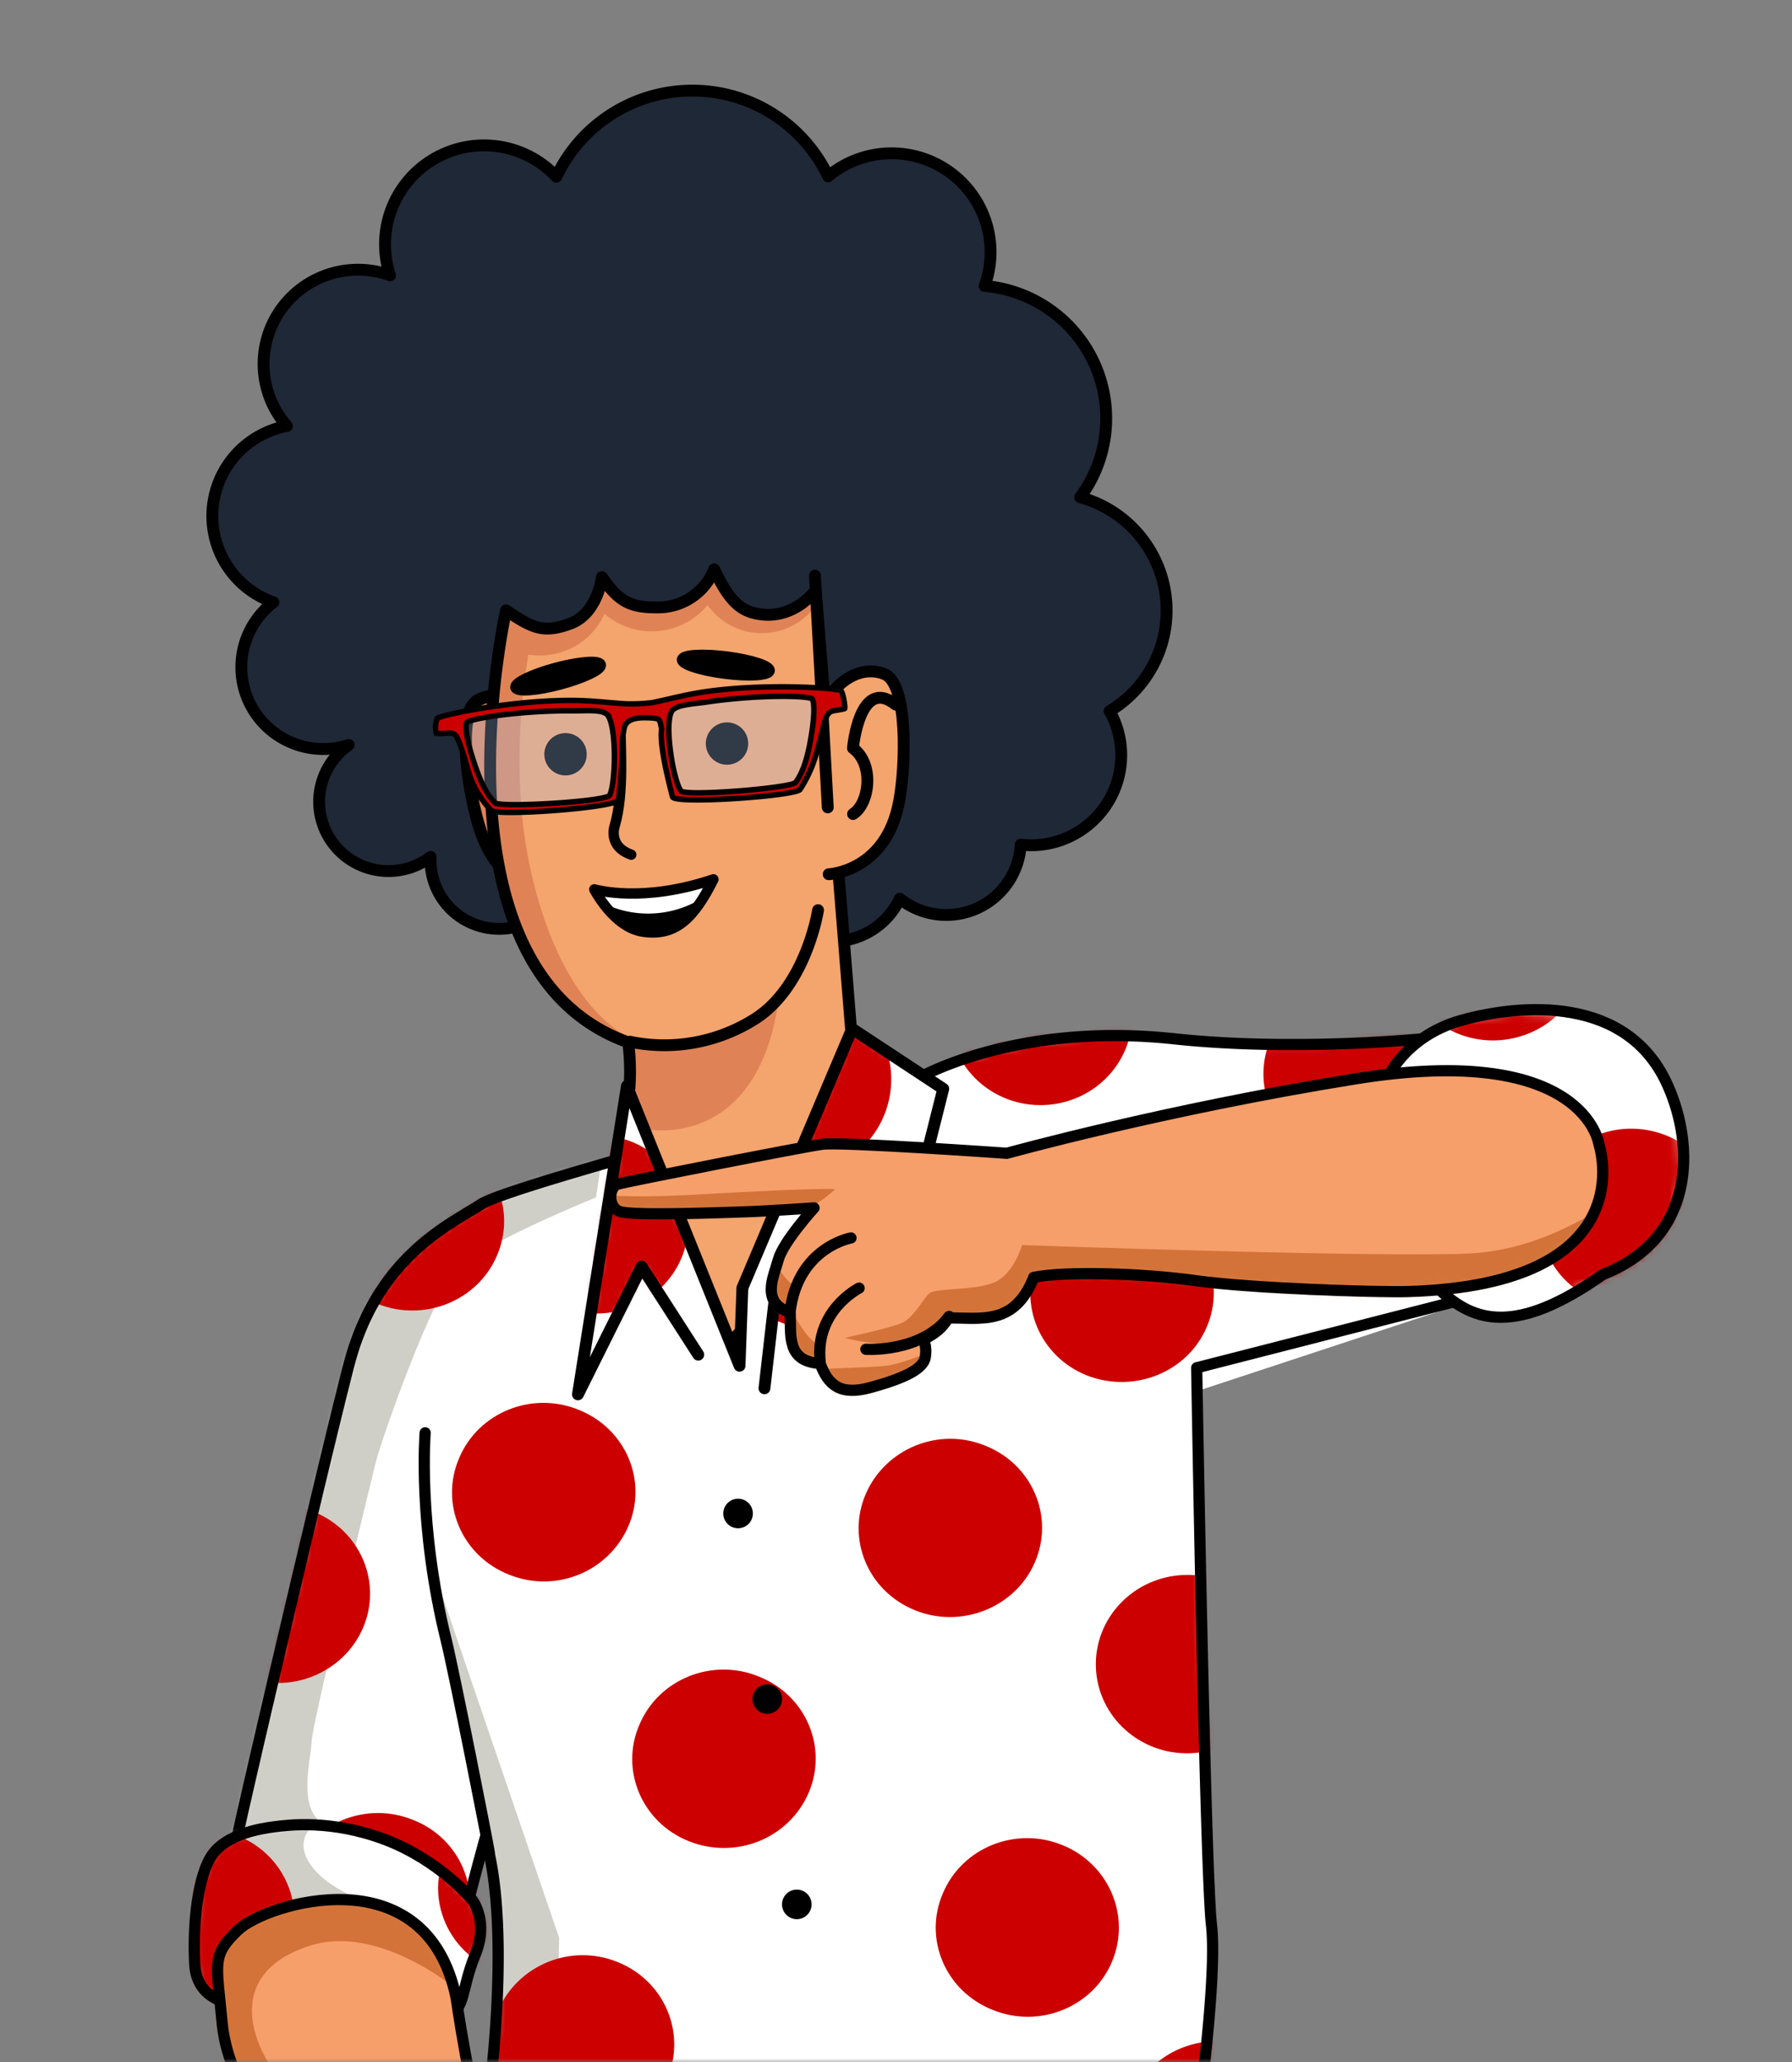 <svg xmlns="http://www.w3.org/2000/svg" xmlns:xlink="http://www.w3.org/1999/xlink" viewBox="0 0 240 276" width="240" height="276">
  <rect x="0" y="0" width="240" height="276" fill="#808080" stroke="none"/>
  <defs>
    <path id="d" d="M0 0h209v336H0z"/>
    <path id="g" d="M6.07 24.106s-5.704 0-6.005-5.4c-.3-5.4.42-12.06 2.402-14.76 1.981-2.7 6.364-3.42 8.226-3.66 1.86-.24 7.685-1.02 14.95 1.74 7.325 2.82 11.587 8.04 11.587 8.04s2.282 2.88.36 7.44c-1.86 4.62-1.26 7.08-3.542 7.98-2.341.96-27.979-1.38-27.979-1.38z"/>
    <path id="a" d="m26.685 47.19-2.417-12.98-12.906 9.344L0 8.869 11.613 0l17.085 33.584 1.103 10.359L42.238 5.548l9.421 40.707-9.698-16.472-6.747 12.295"/>
    <path id="b" d="M121.21 4.525s-6.605-12.24-33.683 3.54C65.192 21.025 47.6 34.045 47.6 34.045s-21.434 6.54-23.535 7.74C21.963 42.925 1.61 55.705.469 56.545c-1.02.72-.3 3.3 1.44 3.36 1.742.06 13.93-5.22 16.092-6.12 2.161-.9 8.105-3.66 8.105-3.66s-2.222 5.7-1.981 8.16c.24 2.46-.18 6.24 4.022 6.06 1.201 2.82 1.862 6.3 6.184 4.92 1.982 2.28 4.023 3.12 7.445.6 3.423-2.52 5.764-4.74 5.404-6.42-.36-1.68-1.14-2.1-1.14-2.1s1.86-1.68 2.1-3.9c4.083-1.62 8.707-2.16 8.767-9.18 3.542-2.28 13.449-5.76 20.473-7.38 7.025-1.62 22.816-7.08 27.018-8.82 29.42-12.3 16.812-27.54 16.812-27.54z"/>
  </defs>
  <defs>
    <use xlink:href="#a" id="r"/>
    <use xlink:href="#b" id="x"/>
    <use xlink:href="#b" id="A"/>
    <path id="k" d="M31.947 13.125s1.861 13.2 4.143 19.68c1.861 5.1.48 7.74.48 7.74s-8.165 16.2-10.327 15.48c-2.161-.72-11.227-13.92-14.77-18.18-3.542-4.26-10.206-13.5-10.867-21.42-.72-7.92-1.5-8.88 2.162-12.36 3.722-3.54 25.156-10.26 29.18 9.06z"/>
  </defs>
  <g fill="none" fill-rule="evenodd" transform="translate(-175)">
    <mask id="c" fill="#fff">
      <path d="M0 0h600v276H0z"/>
    </mask>
    <g mask="url(#c)">
      <g transform="matrix(-1 0 0 1 405 8)">
        <mask id="e" fill="#fff">
          <use xlink:href="#d"/>
        </mask>
        <g mask="url(#e)">
          <g transform="matrix(-1 0 0 1 203.985 127.145)">
            <path fill="#FFF" fill-rule="nonzero" d="M96.97 9.175s12.909-7.56 34.223-5.28c16.151 1.74 33.383 0 33.383 0s26.417-6.78 31.46 10.32c5.524 18.72-23.835 24.36-23.835 24.36l-37.705 12.42s.84 64.2 1.74 71.52c.901 7.32-1.98 27.78-3.061 34.86.24 2.1 4.983 6.54-9.187 16.38-15.25 11.64-47.972 4.74-78.712-6.3-5.344-1.74-5.584-24.06-5.584-24.06s2.702-21.06-.72-32.52a404.24 404.24 0 0 0-2.282 8.58s-.12 8.34-4.563 8.04c-2.402-.18-30.38-3.66-28.88-6.9 1.261-2.82 2.222-6.72 2.582-10.2 1.321-6.24 11.888-51.36 14.89-62.88 3.783-14.46 13.45-18.72 17.712-21.48 4.203-2.76 58.54-16.86 58.54-16.86z"/>
            <g transform="translate(3.19 2.57)">
              <mask id="f" fill="#fff">
                <path d="M93.781 6.606s12.909-7.56 34.223-5.28c16.15 1.74 33.382 0 33.382 0s26.418-6.78 31.461 10.32c5.524 18.72-23.836 24.36-23.836 24.36l-37.705 12.42s.84 64.2 1.741 71.52c.9 7.32-1.981 27.78-3.062 34.86.24 2.1 4.984 6.54-9.186 16.38-15.25 11.64-47.972 4.74-78.713-6.3-5.343-1.74-5.583-24.06-5.583-24.06s2.701-21.06-.72-32.52a404.24 404.24 0 0 0-2.282 8.58s-.12 8.34-4.563 8.04c-2.402-.18-30.38-3.66-28.88-6.9 1.261-2.82 2.222-6.72 2.582-10.2 1.32-6.24 11.888-51.36 14.89-62.88 3.782-14.46 13.449-18.72 17.712-21.48 4.203-2.76 58.539-16.86 58.539-16.86z"/>
              </mask>
              <g mask="url(#f)">
                <g fill-rule="nonzero" transform="translate(-30.931 -14.093)">
                  <path fill="#CFCEC7" d="M89.108 179.819s-8.165-10.08-10.627-20.46c-2.462-10.38-1.861-23.58-1.861-23.58l-16.271-47.58s4.743 30.06 5.584 32.82c.9 2.88 2.041 14.52 1.98 19.44-.06 4.92-.78 22.68.181 27.06.96 4.44 8.166 17.4 8.166 17.4l12.848-5.1z"/>
                  <path fill="#CFCEC7" d="m83.224 25.439-1.68 11.22s-14.89 6-18.433 9.48c-3.543 3.48-10.387 23.22-11.048 25.92-.66 2.58-8.405 34.62-8.585 37.26-.12 2.58-1.802 8.64 1.14 10.86-4.383 2.28-2.101 7.32 4.804 10.2 6.904 2.88-34.884 23.64-34.884 23.64l6.785-67.92 38.365-64.8 23.536 4.14z"/>
                  <path fill="#C00" d="M192.137 84.719c-6.304-2.52-9.246-9.54-6.604-15.6 2.581-6.12 9.786-9 16.03-6.42 6.305 2.52 9.247 9.54 6.605 15.6-2.642 6.06-9.787 8.94-16.03 6.42zm-44.85-24.24c-6.304-2.52-9.246-9.54-6.604-15.6 2.581-6.12 9.786-9 16.03-6.42 6.305 2.52 9.247 9.54 6.605 15.6-2.582 6-9.727 8.88-16.03 6.42zm31.221-29.4c-6.304-2.52-9.246-9.54-6.604-15.6 2.581-6.12 9.786-9 16.03-6.42 6.305 2.52 9.247 9.54 6.605 15.6-2.582 6.06-9.847 9-16.031 6.42zm45.511 5.1c-6.305-2.52-9.247-9.54-6.605-15.6 2.582-6.12 9.787-9 16.03-6.42 6.305 2.52 9.247 9.54 6.605 15.6-2.581 6.06-9.726 8.94-16.03 6.42zM106.34 53.399c-6.305-2.52-9.247-9.54-6.605-15.6 2.582-6.12 9.787-9 16.031-6.42 6.304 2.52 9.246 9.54 6.604 15.6-2.581 6.06-9.846 8.94-16.03 6.42zm-54.097-2.52c-6.304-2.52-9.246-9.54-6.604-15.6 2.582-6.12 9.787-9 16.03-6.42 6.305 2.52 9.247 9.54 6.605 15.6-2.582 6.06-9.786 8.94-16.03 6.42z"/>
                  <ellipse cx="160.737" cy="99.121" fill="#C00" rx="12.248" ry="11.94" transform="rotate(-2 160.737 99.12)"/>
                  <ellipse cx="141.104" cy="12.36" fill="#C00" rx="12.248" ry="11.94" transform="rotate(-2 141.104 12.36)"/>
                  <path fill="#C00" d="M196.7 143.639c.06 0 .12-.06.12-.06 12.249-3.12 19.754 7.38 16.151 16.08-2.582 6.12-9.786 9-16.03 6.42-8.947-3.6-11.168-16.26-.24-22.44zm-36.804 28.92c-6.305-2.52-9.247-9.54-6.605-15.6 2.642-6.06 9.787-9 16.03-6.42 6.305 2.52 9.247 9.54 6.605 15.6-2.581 6.06-9.786 8.94-16.03 6.42zm-9.246-33.6c-2.582 6.12-9.787 9-16.031 6.42-6.305-2.52-9.247-9.54-6.605-15.6 2.582-6.12 9.787-9 16.03-6.42 6.185 2.52 9.187 9.48 6.605 15.6zm-56.679-16.14c-6.304-2.52-9.246-9.54-6.604-15.6 2.582-6.12 9.787-9 16.03-6.42 6.305 2.52 9.247 9.54 6.605 15.6-2.642 6.06-9.726 8.94-16.03 6.42zm-59.68-22.08c-6.304-2.52-9.246-9.54-6.604-15.6 2.642-6.06 9.787-9 16.03-6.42 6.305 2.52 9.247 9.54 6.605 15.6-2.642 6.06-9.846 8.94-16.03 6.42zm170.515 25.74c-6.305-2.52-9.247-9.54-6.605-15.6 2.582-6.12 9.787-9 16.031-6.42 6.304 2.52 9.246 9.54 6.604 15.6-2.581 6.06-9.726 9-16.03 6.42zm-80.514-34.56c-6.305-2.52-9.246-9.54-6.605-15.6 2.642-6.06 9.787-9 16.031-6.42 6.304 2.52 9.246 9.54 6.604 15.6-2.581 6-9.786 8.94-16.03 6.42zm-54.457-4.8c-6.304-2.52-9.246-9.54-6.604-15.6 2.582-6.12 9.786-9 16.03-6.42 6.305 2.52 9.247 9.54 6.605 15.6-2.642 6.06-9.727 9-16.03 6.42zm-43.109-26.94c-6.304-2.52-9.246-9.54-6.604-15.6 2.582-6.12 9.786-9 16.03-6.42 6.245 2.58 9.247 9.54 6.605 15.6-2.582 6-9.726 8.94-16.03 6.42zm-3.122 98.94c-2.581 6.12-9.786 9-16.03 6.42-6.305-2.52-9.247-9.54-6.605-15.6 2.582-6.12 9.787-9 16.03-6.42 6.245 2.46 9.247 9.48 6.605 15.6zm67.486-4.5c-2.582 6.12-9.787 9-16.031 6.42-6.304-2.52-9.246-9.54-6.605-15.6 2.642-6.06 9.787-9 16.031-6.42 6.244 2.52 9.186 9.48 6.604 15.6zm-27.379-19.02c-2.582 6.12-9.786 9-16.03 6.42-6.305-2.52-9.247-9.54-6.605-15.6 2.582-6.12 9.787-9 16.03-6.42 6.245 2.46 9.247 9.48 6.605 15.6z"/>
                </g>
              </g>
            </g>
            <path stroke="#000" stroke-linecap="round" stroke-linejoin="round" stroke-width="1.5" d="M96.97 9.175s12.909-7.56 34.223-5.28c16.151 1.74 33.383 0 33.383 0s26.417-6.78 31.46 10.32c5.524 18.72-24.316 24.12-24.316 24.12l-37.465 9.6s1.141 67.32 1.982 74.58c.84 7.26-1.982 27.78-3.062 34.86.24 2.1 4.983 6.54-9.187 16.38-15.25 11.64-47.972 4.74-78.712-6.3-5.344-1.74-5.584-24.06-5.584-24.06s2.702-21.06-.72-32.52a404.24 404.24 0 0 0-2.282 8.58s-.12 8.34-4.563 8.04c-2.402-.18-30.38-3.66-28.88-6.9 1.261-2.82 2.222-6.72 2.582-10.2 1.321-6.24 11.888-51.36 14.89-62.88 3.783-14.46 13.45-18.72 17.712-21.48 4.203-2.76 58.54-16.86 58.54-16.86z"/>
            <path fill="#FFF" fill-rule="nonzero" d="M6.07 133.195s-5.704 0-6.005-5.4c-.3-5.4.42-12.06 2.402-14.76 1.981-2.7 6.364-3.42 8.226-3.66 1.86-.24 7.685-1.02 14.95 1.74 7.325 2.82 11.587 8.04 11.587 8.04s2.282 2.88.36 7.44c-1.86 4.62-1.26 7.08-3.542 7.98-2.341.96-27.979-1.38-27.979-1.38z"/>
            <g transform="translate(0 109.09)">
              <mask id="h" fill="#fff">
                <use xlink:href="#g"/>
              </mask>
              <path fill="#CFCEC7" fill-rule="nonzero" d="M55.483-95.174 53.8-83.954s-14.89 6-18.432 9.48c-3.542 3.48-10.387 23.22-11.047 25.92-.66 2.58-8.406 34.62-8.586 37.26-.12 2.58-1.801 8.64 1.14 10.86-4.382 2.28-2.1 7.32 4.804 10.2 6.905 2.88-34.883 23.64-34.883 23.64l6.784-67.92 38.366-64.8 23.536 4.14z" mask="url(#h)"/>
            </g>
            <g transform="translate(0 109.09)">
              <mask id="i" fill="#fff">
                <use xlink:href="#g"/>
              </mask>
              <path fill="#C00" fill-rule="nonzero" d="M-3.597 23.506c-6.304-2.52-9.246-9.54-6.604-15.6 2.581-6.12 9.786-9 16.03-6.42 6.305 2.52 9.247 9.54 6.605 15.6-2.582 6.12-9.847 9-16.031 6.42z" mask="url(#i)"/>
            </g>
            <g transform="translate(0 109.09)">
              <mask id="j" fill="#fff">
                <use xlink:href="#g"/>
              </mask>
              <path fill="#C00" fill-rule="nonzero" d="M40.232 19.486c-6.304-2.52-9.246-9.54-6.604-15.6 2.582-6.12 9.787-9 16.03-6.42 6.305 2.52 9.247 9.54 6.605 15.6-2.642 6.06-9.846 8.94-16.03 6.42z" mask="url(#j)"/>
            </g>
            <path stroke="#000" stroke-linecap="round" stroke-linejoin="round" stroke-width="1.5" d="M6.07 133.195s-5.704 0-6.005-5.4c-.3-5.4.42-12.06 2.402-14.76 1.981-2.7 6.364-3.42 8.226-3.66 1.86-.24 7.685-1.02 14.95 1.74 7.325 2.82 11.587 8.04 11.587 8.04s2.282 2.88.36 7.44c-1.86 4.62-1.26 7.08-3.542 7.98-2.341.96-27.979-1.38-27.979-1.38zm24.856-76.56s-1.02 12.3 2.822 27.78c1.14 4.68 5.524 26.82 5.764 28.38"/>
            <path fill="#F69F6B" fill-rule="nonzero" d="M35.069 132.235s1.861 13.2 4.143 19.68c1.86 5.1.48 7.74.48 7.74s-8.165 16.2-10.327 15.48c-2.161-.72-11.227-13.92-14.77-18.18-3.542-4.26-10.207-13.5-10.867-21.42-.72-7.92-1.501-8.88 2.161-12.36 3.723-3.54 25.157-10.26 29.18 9.06z"/>
            <g transform="translate(3.122 119.11)">
              <mask id="l" fill="#fff">
                <use xlink:href="#k"/>
              </mask>
              <path fill="#D37339" fill-rule="nonzero" d="M31.647 11.745s-10.027-8.34-19.033-5.64c-8.646 2.64-9.246 8.64-6.664 14.16 2.581 5.52 21.794 32.22 21.794 32.22l-4.082 19.26s-30.981-34.62-36.085-53.58c-5.103-18.96 2.282-37.44 4.624-37.5 2.401-.12 34.823 2.22 39.446 31.08z" mask="url(#l)"/>
            </g>
            <path stroke="#000" stroke-linecap="round" stroke-linejoin="round" stroke-width="1.5" d="M35.069 132.235s1.861 13.2 4.143 19.68c1.86 5.1.48 7.74.48 7.74s-8.165 16.2-10.327 15.48c-2.161-.72-11.227-13.92-14.77-18.18-3.542-4.26-10.207-13.5-10.867-21.42-.72-7.92-1.501-8.88 2.161-12.36 3.723-3.54 25.157-10.26 29.18 9.06z"/>
            <ellipse cx="76.737" cy="92.277" fill="#000" fill-rule="nonzero" rx="1.981" ry="1.98" transform="rotate(-2 76.737 92.277)"/>
            <ellipse cx="80.7" cy="119.758" fill="#000" fill-rule="nonzero" rx="1.981" ry="1.98" transform="rotate(-2 80.7 119.758)"/>
            <ellipse cx="72.835" cy="67.437" fill="#000" fill-rule="nonzero" rx="1.981" ry="1.98" transform="rotate(-2 72.835 67.437)"/>
            <path fill="#FFF" fill-rule="nonzero" d="M159.532 9.715s2.282-6.06 10.147-8.28c7.925-2.22 25.337-.9 27.739 8.88 2.401 9.78 3.962 20.64-8.646 25.56-12.248 6.84-17.412 5.82-21.915 1.74-4.383-4.14-11.948-19.62-7.325-27.9z"/>
            <g transform="translate(158.087 .508)">
              <mask id="m" fill="#fff">
                <path d="M1.445 9.208s2.282-6.06 10.147-8.28c7.925-2.22 25.337-.9 27.739 8.88 2.401 9.78 3.962 20.58-8.646 25.56-12.609 4.86-17.412 5.88-21.915 1.74-4.383-4.14-11.948-19.62-7.325-27.9z"/>
              </mask>
              <path fill="#C00" fill-rule="nonzero" d="M29.424 38.308c-6.244-2.64-9.006-9.72-6.244-15.78 2.762-6.06 9.966-8.76 16.21-6.06 6.245 2.64 9.007 9.72 6.245 15.78-2.762 5.94-10.027 8.82-16.211 6.06z" mask="url(#m)"/>
            </g>
            <g transform="translate(158.087 .508)">
              <mask id="n" fill="#fff">
                <path d="M1.445 9.208s2.282-6.06 10.147-8.28c7.925-2.22 25.337-.9 27.739 8.88 2.401 9.78 3.542 20.16-9.067 25.14-12.188 6.48-16.99 6.3-21.494 2.16-4.383-4.14-11.948-19.62-7.325-27.9z"/>
              </mask>
              <path fill="#C00" fill-rule="nonzero" d="M10.932 2.608c-6.245-2.64-9.006-9.72-6.245-15.78 2.762-6.06 9.967-8.76 16.211-6.06 6.244 2.64 9.006 9.72 6.244 15.78-2.761 5.94-10.026 8.7-16.21 6.06z" mask="url(#n)"/>
            </g>
            <path stroke="#000" stroke-linecap="round" stroke-linejoin="round" stroke-width="1.5" d="M159.532 9.715s2.282-6.06 10.147-8.28c7.925-2.22 22.395-3.48 27.739 8.88 3.422 7.8 3.842 20.16-8.766 25.14-11.648 8.22-17.292 6.3-21.735 2.16-4.443-4.14-12.008-19.62-7.385-27.9z"/>
          </g>
        </g>
      </g>
      <g transform="matrix(-1 0 0 1 405 8)">
        <mask id="o" fill="#fff">
          <use xlink:href="#d"/>
        </mask>
        <g mask="url(#o)">
          <g transform="rotate(4 39.53 1129.293)">
            <path fill="#1F2836" fill-rule="nonzero" stroke="#000" stroke-linecap="round" stroke-linejoin="round" stroke-width="1.584" d="M8.587 86.794a12.038 12.038 0 0 0 .725 11.63 12.087 12.087 0 0 0 10.247 5.587 12.23 12.23 0 0 0 2.159-.211 9.966 9.966 0 0 0 6.472 8.113 9.996 9.996 0 0 0 10.19-2.025 9.995 9.995 0 0 0 15.488 2.464 9.983 9.983 0 0 0 8.633 5.476 9.986 9.986 0 0 0 8.928-4.981 9.204 9.204 0 0 0 8.471 1.573 9.18 9.18 0 0 0 6.053-6.12 9.204 9.204 0 0 0 10.144.69 9.167 9.167 0 0 0 4.572-9.064 9.317 9.317 0 0 0 9.392.474 9.282 9.282 0 0 0 5.007-7.945 9.28 9.28 0 0 0-4.496-8.244c.893.227 1.811.338 2.733.33a10.97 10.97 0 0 0 10.455-7.825 10.94 10.94 0 0 0-4.46-12.26 12.251 12.251 0 0 0 7.253-13.024 12.268 12.268 0 0 0-10.707-10.386 12.592 12.592 0 0 0-.156-15.45 12.652 12.652 0 0 0-15.028-3.705 13.222 13.222 0 0 0-6.89-15.096 13.274 13.274 0 0 0-16.25 3.486A20.138 20.138 0 0 0 58.58.047a20.125 20.125 0 0 0-17.367 12.718 13.277 13.277 0 0 0-16.124.442 13.214 13.214 0 0 0-3.76 15.656A17.817 17.817 0 0 0 7.381 40.259a17.764 17.764 0 0 0 3.146 17.714A15.72 15.72 0 0 0 .035 71.757a15.71 15.71 0 0 0 8.572 15.05l-.02-.013z"/>
            <path fill="#DF8357" fill-rule="nonzero" stroke="#000" stroke-linecap="round" stroke-linejoin="round" stroke-width="1.663" d="M85.155 84.494c2.02-4.158 4.62-6.497 7.744-5.04 3.122 1.456 2.092 12.48.944 17.131-2.291 9.31-9.54 9.35-9.54 9.35"/>
            <path fill="#F4A46D" fill-rule="nonzero" d="m46.105 127.508.627-59.605s3.473 4.217 8.622 2.425c2.165-.758 3.407-2.728 4.747-6.155a8.09 8.09 0 0 0 7.922 4.56c3.532-.224 5.083-1.041 7.15-4.566 0 0 .897 4.856 4.707 5.93 3.538 1.001 4.892.382 8.41-2.385 0 0 14.168 47.237-12.286 58.82a30.753 30.753 0 0 0 .66 8.303c.958 3.953-5.235 32.642-10.846 32.675-5.612.033-19.713-40.002-19.713-40.002z"/>
            <path fill="#DF8357" fill-rule="nonzero" d="M82.705 70.604c-5.585.264-7.592-5.805-7.612-6.28-.02-.473-2.04 4.903-7.314 4.429-8.12-.738-7.612-4.672-7.612-4.672-.29-.224-.839 5.205-5.876 6.464 0 0-5.697 1.2-7.196-2.991-.125-.356-.733 1.726-.733 1.726a8.885 8.885 0 0 0 7.585 3.886 8.883 8.883 0 0 0 7.368-4.281 9.708 9.708 0 0 0 13.864.204 9.348 9.348 0 0 0 7.117 4.902c1.141.149 2.3.09 3.42-.171a84.553 84.553 0 0 1 2.376 20.597c-.125 10.78-3.63 28.03-14.438 32.682-2.29.288-4.608.288-6.899 0a39.942 39.942 0 0 1-7.69-2.128l-3.388-1.977c3.618 15.761 14.01 16.4 18.73 15.3.185 2.049 1.498-3.156 1.763-6.115a23.544 23.544 0 0 1-.066-4.02c-.199-1.818.158-1.633.158-1.633 20.175-8.691 16.095-39.106 13.342-53.47.126-.066-1.32-5.1-1.201-5.206 0 0-3.176 2.636-5.698 2.754z"/>
            <path stroke="#000" stroke-linecap="round" stroke-linejoin="round" stroke-width="1.584" d="m46.105 127.508.627-59.605s3.473 4.217 8.622 2.425c2.165-.758 3.407-2.728 4.747-6.155a8.09 8.09 0 0 0 7.922 4.56c3.532-.224 5.083-1.041 7.15-4.566 0 0 .897 4.856 4.707 5.93 3.538 1.001 4.892.382 8.41-2.385 0 0 14.168 47.237-12.286 58.82a30.753 30.753 0 0 0 .66 8.303c.958 3.953-5.235 32.642-10.846 32.675-5.612.033-19.713-40.002-19.713-40.002z"/>
            <ellipse cx="81.949" cy="76.976" fill="#000" fill-rule="nonzero" stroke="#000" stroke-linecap="round" stroke-linejoin="round" stroke-width="1.472" rx="1.114" ry="5.875" transform="rotate(-79.03 81.949 76.976)"/>
            <ellipse cx="59.441" cy="77.074" fill="#000" fill-rule="nonzero" stroke="#000" stroke-linecap="round" stroke-linejoin="round" stroke-width="1.472" rx="5.875" ry="1.114" transform="rotate(-11.29 59.44 77.074)"/>
            <path stroke="#000" stroke-linecap="round" stroke-linejoin="round" stroke-width="1.386" d="M74.07 84.375c.264 2.498.1 8.738 1.717 13.12 0 0 1.181 2.635-1.935 4.005"/>
            <path fill="#FFF" fill-rule="nonzero" d="M79.114 105.79c-.43.112-6.338 2.286-16.023-.23 2.965 5.007 5.592 7.307 9.956 6.325 3.836-.87 6.067-6.095 6.067-6.095z"/>
            <path fill="#000" fill-rule="nonzero" stroke="#000" stroke-linecap="round" stroke-linejoin="round" stroke-width=".957" d="M65.382 108.795a14.186 14.186 0 0 0 11.883-.126s-2.231 3.295-5.737 3.4c-3.505.106-6.146-3.274-6.146-3.274z"/>
            <path stroke="#000" stroke-linecap="round" stroke-linejoin="round" stroke-width="1.386" d="M79.114 105.79c-.43.112-6.338 2.286-16.023-.23 2.965 5.007 5.592 7.307 9.956 6.325 3.836-.87 6.067-6.095 6.067-6.095z"/>
            <path stroke="#000" stroke-linecap="round" stroke-linejoin="round" stroke-width="1.577" d="M49.406 110.653s2.33 10.298 9.718 14.08a22.644 22.644 0 0 0 16.63 1.733"/>
            <path fill="#F4A46D" fill-rule="nonzero" stroke="#000" stroke-linecap="round" stroke-linejoin="round" stroke-width="1.584" d="M47.287 84.369c-2.06-4.138-5.883-6.121-8.966-4.612-3.083 1.508-1.98 12.519-.759 17.131 2.39 9.284 10.088 9.073 10.088 9.073"/>
            <path stroke="#000" stroke-linecap="round" stroke-linejoin="round" stroke-width="1.584" d="M37.113 83.934c4.562-4.21 6.12 5.41 6.12 5.41-2.76 2.365-1.683 7.584.6 8.803m2.866-32.195.449 31.074"/>
            <path fill="#FFF" fill-rule="nonzero" d="m61.032 174-2.417-12.98-12.906 9.343-11.362-34.685 11.613-8.869 17.085 33.585 1.103 10.358 12.437-38.395 9.421 40.707-9.698-16.472-6.747 12.295"/>
            <g transform="translate(34.347 126.81)">
              <mask id="p" fill="#fff">
                <use xlink:href="#a"/>
              </mask>
              <path fill="#C00" fill-rule="nonzero" d="M4.162 52.11c-6.304-2.52-9.246-9.54-6.604-15.6 2.581-6.12 9.786-9 16.03-6.42 6.305 2.52 9.247 9.54 6.605 15.6-2.582 6.06-9.787 9-16.03 6.42z" mask="url(#p)"/>
            </g>
            <g transform="translate(34.347 126.81)">
              <mask id="q" fill="#fff">
                <use xlink:href="#a"/>
              </mask>
              <path fill="#C00" fill-rule="nonzero" d="M42.873 34.757c-6.304-2.52-9.246-9.54-6.604-15.6 2.581-6.12 9.786-9 16.03-6.42 6.305 2.52 9.247 9.54 6.605 15.6-2.642 6.06-9.787 8.94-16.03 6.42z" mask="url(#q)"/>
            </g>
            <g transform="translate(34.347 126.81)">
              <mask id="s" fill="#fff">
                <use xlink:href="#r"/>
              </mask>
              <path fill="#C00" fill-rule="nonzero" d="M21.198 18.805a12.722 12.722 0 0 1-10.515-3.481 12.672 12.672 0 0 1-3.85-8.933c-.014-1.03.095-2.059.323-3.064L11.487.072l9.711 18.733z" mask="url(#s)"/>
            </g>
            <path stroke="#000" stroke-linecap="round" stroke-linejoin="round" stroke-width="1.584" d="m61.032 174-2.417-12.98-12.906 9.343-11.362-34.685 11.613-8.869 17.085 33.585 1.103 10.358 12.437-38.395 9.421 40.707-9.698-16.472-6.747 12.295"/>
            <ellipse cx="60.015" cy="87.558" fill="#000" fill-rule="nonzero" rx="2.839" ry="2.833"/>
            <ellipse cx="81.689" cy="87.479" fill="#000" fill-rule="nonzero" rx="2.839" ry="2.833"/>
            <path fill="#AAC8F7" d="M94.08 88.355c-.997 1.792-1.135 4.31-2.145 5.166-.66.573-4.51-.046-5.183.527-1.28 1.094-6.318.66-8.146.297-1.209-.257-1.638.046-2.7-.475-.35-.171-.707-1.318-.964-1.581-.258-.264.508-1.924-.205-2.464-.33-.25.172-2.51.139-2.761-.132-.923.257-.593.191-1.516-.073-1.126-1.598-2.55-.66-3.42 1.07-1.001 4.179-1.02 5.836-1.06 2.35-.06 5.281.158 7.612.164 1.604 0 4.99 0 6.602.449 2.205.58.567 4.968-.377 6.674zm-45.836 0c.997 1.792 1.135 4.31 2.139 5.166.66.573 4.515-.046 5.182.527 1.288 1.094 6.325.66 8.154.297 1.208-.257 1.637.046 2.693-.475.357-.171.713-1.318.97-1.581.258-.264-.508-1.924.205-2.464.33-.25-.171-2.51-.138-2.761.125-.923-.258-.593-.199-1.516.08-1.126 1.598-2.55.66-3.42-1.069-1.001-4.178-1.02-5.835-1.06-2.357-.06-5.282.158-7.612.164-1.604 0-4.991 0-6.602.449-2.198.58-.568 4.968.383 6.674z" opacity=".29"/>
            <path fill="#C00" stroke="#000" stroke-width=".726" d="M43.98 84c1.399.263 1.841 0 2.356.692.515.692 1.096 3.123 1.703 4.652a17.851 17.851 0 0 0 2.64 5.027c.661.843 16.921.837 17.113-.204 1.479-7.828.792-9.014.825-9.225.218-1.318-.04-1.403 2.033-1.588 2.463-.217 2.846.738 2.991 1.318.799 3.038-.08 1.562 1.4 9.39.198 1.047 16.412 1.073 17.105.23a12.86 12.86 0 0 0 2.588-5.054c.191-.77.917-4.58 1.439-5.271.522-.692 1.182-.23 2.575-.494a3.091 3.091 0 0 0-.258-1.977c-.541-.455-10.992-1.858-19.145-1.06-2.139.21-4.007.579-6.133.869-1.21.126-2.43.155-3.644.086-2.133-.29-3.994-.66-6.14-.87-8.127-.797-18.577.606-19.145 1.06-.27.317-.443 2.393-.304 2.419zm31.688-1.318c.574-.883 2.806-.79 4.687-.936 7.123-.546 14.062.093 14.253.613.489 1.318-.627 5.436-.818 6.108-.436 1.562-1.07 3.519-2.218 4.837-.66.724-14.914.883-15.402.052-.931-1.62-1.578-9.02-.482-10.694l-.02.02zm-27.49-.237c.191-.52 7.13-1.16 14.253-.613 1.882.145 4.113.053 4.687.936 1.096 1.673.45 9.073-.495 10.674-.488.83-14.775.659-15.408-.053-1.15-1.318-1.776-3.294-2.219-4.836-.171-.692-1.287-4.804-.798-6.128l-.02.02z"/>
          </g>
        </g>
      </g>
      <path fill="#F69F6B" fill-rule="nonzero" d="M389.148 153.188s-1.779-13.793-32.714-8.766c-25.496 4.096-46.585 9.946-46.585 9.946s-22.354-1.575-24.746-1.208c-2.37.311-25.952 4.948-27.318 5.324-1.211.306-1.463 2.973.141 3.653 1.604.68 14.875.118 17.215.053 2.34-.066 8.879-.513 8.879-.513s-4.117 4.526-4.774 6.908c-.657 2.383-2.404 5.761 1.584 7.1.11 3.063-.52 6.548 4.01 6.809 1.033 2.839 2.637 4.354 6.735 3.228 4.098-1.126 7.08-2.36 7.346-4.057.266-1.697-.313-2.37-.313-2.37s2.34-.9 3.36-2.887c4.392-.05 8.902 1.103 11.473-5.429 4.124-.86 14.62-.558 21.759.447 7.139 1.005 23.837 1.567 28.384 1.449 31.874-.94 25.564-19.687 25.564-19.687z"/>
      <g transform="rotate(21 -145.878 801.691)">
        <mask id="t" fill="#fff">
          <use xlink:href="#b"/>
        </mask>
        <path fill="#D37339" fill-rule="nonzero" d="M126.733 8.965s-5.703 10.56-16.27 15.3c-10.628 4.74-56.558 20.52-56.558 20.52s.36 4.02-1.682 6c-2.04 1.98-7.084 3.48-7.625 4.5-.48 1.08-.84 3.9-1.981 4.98-1.08 1.14-6.424 4.62-6.424 4.62s6.784-.42 14.11-5.7c7.384-5.22 77.871-29.28 77.871-29.28l-1.44-20.94z" mask="url(#t)"/>
      </g>
      <g transform="rotate(21 -145.878 801.691)">
        <mask id="u" fill="#fff">
          <use xlink:href="#b"/>
        </mask>
        <path fill="#D37339" fill-rule="nonzero" d="M48.921 61.165s-4.083 4.2-6.424 5.34c-2.342 1.14-11.348 4.92-11.348 4.92s9.126 3.42 12.909 1.86c3.783-1.62 4.863-12.12 4.863-12.12z" mask="url(#u)"/>
      </g>
      <g transform="rotate(21 -145.878 801.691)">
        <mask id="v" fill="#fff">
          <use xlink:href="#b"/>
        </mask>
        <path fill="#D37339" fill-rule="nonzero" d="M28.327 64.105s3.663 3.3 5.044 2.76c.72 1.68.78 5.7.78 5.7l-5.824-2.4v-6.06z" mask="url(#v)"/>
      </g>
      <g transform="rotate(21 -145.878 801.691)">
        <mask id="w" fill="#fff">
          <use xlink:href="#b"/>
        </mask>
        <path fill="#D37339" fill-rule="nonzero" d="M23.344 58.405s2.942 2.58 4.203 2.34c-.06 2.58.24 5.76.24 5.76l-4.383-.6-.06-7.5z" mask="url(#w)"/>
      </g>
      <g transform="rotate(21 -145.878 801.691)">
        <mask id="y" fill="#fff">
          <use xlink:href="#x"/>
        </mask>
        <path fill="#D37339" fill-rule="nonzero" d="M-2.773 58.885s1.74.6 15.19-5.52c13.449-6.06 15.43-6.6 15.43-6.6s-1.44 3.18-3.302 4.14c-1.861.96-22.095 9.48-23.836 10.14-1.801.78-4.023-1.26-3.482-2.16z" mask="url(#y)"/>
      </g>
      <g transform="rotate(21 -145.878 801.691)">
        <mask id="z" fill="#fff">
          <use xlink:href="#b"/>
        </mask>
        <path stroke="#000" stroke-linecap="round" stroke-linejoin="round" stroke-width="1.5" d="M39.375 65.305s7.145-2.22 8.826-8.1" mask="url(#z)"/>
      </g>
      <g transform="rotate(21 -145.878 801.691)">
        <mask id="B" fill="#fff">
          <use xlink:href="#A"/>
        </mask>
        <path stroke="#000" stroke-linecap="round" stroke-linejoin="round" stroke-width="1.5" d="M35.592 57.985s-4.503 4.92-1.32 11.1" mask="url(#B)"/>
      </g>
      <g transform="rotate(21 -145.878 801.691)">
        <mask id="C" fill="#fff">
          <use xlink:href="#b"/>
        </mask>
        <path stroke="#000" stroke-linecap="round" stroke-linejoin="round" stroke-width="1.5" d="M32.17 52.105s-6.184 3.72-4.083 12.12" mask="url(#C)"/>
      </g>
      <path stroke="#000" stroke-linecap="round" stroke-linejoin="round" stroke-width="1.5" d="M389.148 153.188s-1.779-13.793-32.714-8.766c-25.496 4.096-46.585 9.946-46.585 9.946s-22.354-1.575-24.746-1.208c-2.37.311-25.952 4.948-27.318 5.324-1.211.306-1.463 2.973.141 3.653 1.604.68 14.875.118 17.215.053 2.34-.066 8.879-.513 8.879-.513s-4.117 4.526-4.774 6.908c-.657 2.383-2.404 5.761 1.584 7.1.11 3.063-.52 6.548 4.01 6.809 1.033 2.839 2.637 4.354 6.735 3.228 4.098-1.126 7.08-2.36 7.346-4.057.266-1.697-.313-2.37-.313-2.37s2.34-.9 3.36-2.887c4.392-.05 8.902 1.103 11.473-5.429 4.124-.86 14.62-.558 21.759.447 7.139 1.005 23.837 1.567 28.384 1.449 31.874-.94 25.564-19.687 25.564-19.687z"/>
    </g>
  </g>
</svg>
